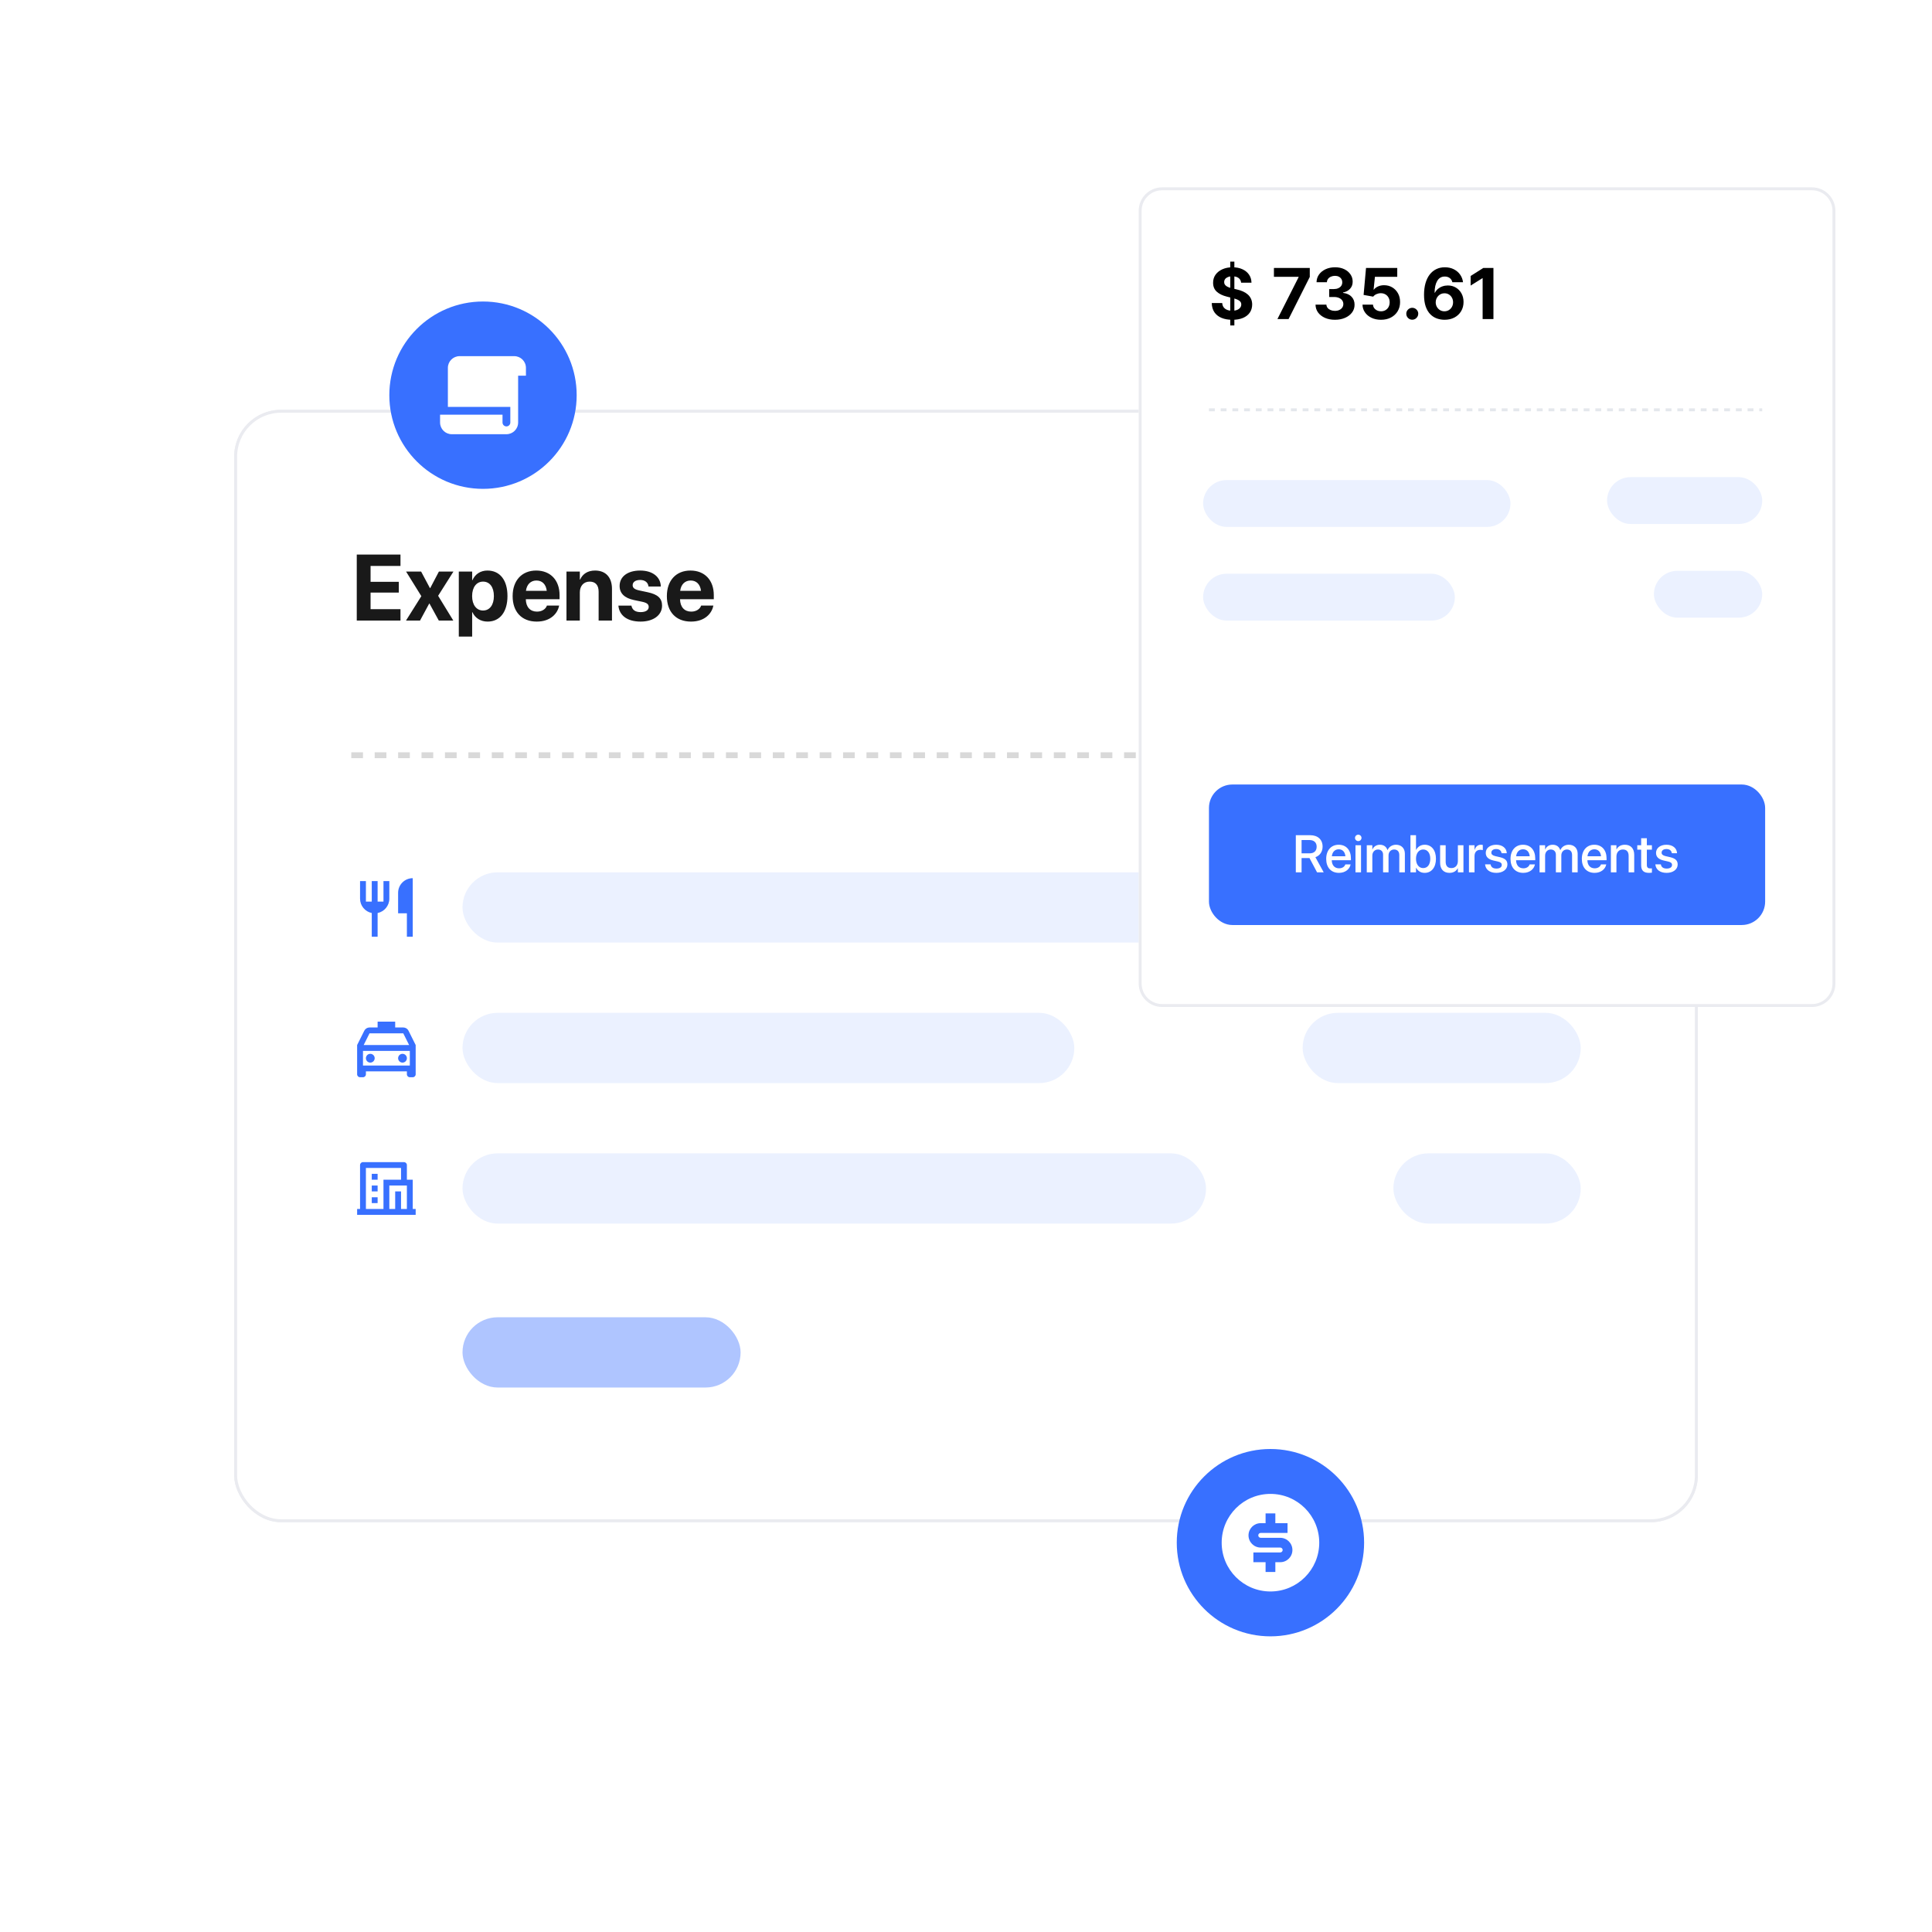 <svg width="660" height="660" viewBox="0 0 660 660" fill="none" xmlns="http://www.w3.org/2000/svg">
<rect x="80.5" y="140.5" width="499" height="379" rx="15.5" fill="white" stroke="#EAEBF0"/>
<rect x="80.5" y="140.5" width="499" height="379" rx="15.5" fill="white" stroke="#EAEBF0"/>
<circle cx="165" cy="135" r="32" fill="#3870FF"/>
<path d="M175.667 121.667C177.877 121.667 179.667 123.458 179.667 125.667V128.334H177.001V144.334C177.001 146.543 175.21 148.334 173.001 148.334H154.334C152.125 148.334 150.334 146.543 150.334 144.334V141.667H171.667V144.334C171.667 145.017 172.182 145.581 172.845 145.658L173.001 145.667C173.684 145.667 174.248 145.152 174.325 144.489L174.334 144.334V139H153.001V125.667C153.001 123.458 154.792 121.667 157.001 121.667H175.667Z" fill="white"/>
<circle cx="434" cy="527" r="32" fill="#3870FF"/>
<path d="M434.008 543.671C424.804 543.671 417.342 536.209 417.342 527.005C417.342 517.8 424.804 510.338 434.008 510.338C443.213 510.338 450.675 517.8 450.675 527.005C450.675 536.209 443.213 543.671 434.008 543.671ZM428.175 530.338V533.671H432.342V537.005H435.675V533.671H437.342C439.643 533.671 441.508 531.806 441.508 529.505C441.508 527.203 439.643 525.338 437.342 525.338H430.675C430.215 525.338 429.842 524.965 429.842 524.505C429.842 524.044 430.215 523.671 430.675 523.671H439.842V520.338H435.675V517.005H432.342V520.338H430.675C428.374 520.338 426.508 522.203 426.508 524.505C426.508 526.806 428.374 528.671 430.675 528.671H437.342C437.802 528.671 438.175 529.044 438.175 529.505C438.175 529.965 437.802 530.338 437.342 530.338H428.175Z" fill="white"/>
<path d="M121.875 212H136.812V208.109H126.594V202.438H136.234V198.75H126.594V193.344H136.812V189.453H121.875V212ZM138.688 212H143.484L146.625 206.188H146.719L149.906 212H154.859L149.672 203.531L154.906 195.25H149.938L146.969 200.906H146.875L143.859 195.25H138.719L143.938 203.656L138.688 212ZM156.734 217.469H161.297V209.141H161.391C162.297 211.125 164.188 212.344 166.578 212.344C170.766 212.344 173.359 209.062 173.359 203.625V203.609C173.359 198.156 170.766 194.906 166.516 194.906C164.141 194.906 162.312 196.141 161.406 198.172H161.297V195.25H156.734V217.469ZM165.016 208.562C162.797 208.562 161.281 206.656 161.281 203.641V203.625C161.281 200.594 162.797 198.688 165.016 198.688C167.281 198.688 168.719 200.547 168.719 203.609V203.625C168.719 206.672 167.281 208.562 165.016 208.562ZM183.359 212.344C188.141 212.344 190.453 209.516 190.969 207.047L191.016 206.875H186.828L186.797 206.969C186.469 207.906 185.328 208.938 183.453 208.938C181.125 208.938 179.672 207.375 179.625 204.703H191.156V203.297C191.156 198.234 188.078 194.906 183.172 194.906C178.266 194.906 175.125 198.312 175.125 203.641V203.656C175.125 209.016 178.234 212.344 183.359 212.344ZM183.25 198.312C185.141 198.312 186.5 199.516 186.781 201.828H179.672C179.969 199.562 181.375 198.312 183.25 198.312ZM193.516 212H198.078V202.375C198.078 200.188 199.375 198.688 201.422 198.688C203.469 198.688 204.5 199.938 204.5 202.125V212H209.062V201.188C209.062 197.266 206.969 194.906 203.281 194.906C200.75 194.906 199.031 196.078 198.172 198H198.078V195.25H193.516V212ZM218.844 212.344C223.156 212.344 226.172 210.188 226.172 206.906V206.891C226.172 204.422 224.734 203.047 221.234 202.312L218.391 201.703C216.703 201.344 216.125 200.781 216.125 199.922V199.906C216.125 198.828 217.109 198.125 218.688 198.125C220.375 198.125 221.359 199.031 221.516 200.234L221.531 200.359H225.734V200.203C225.625 197.266 223.141 194.906 218.688 194.906C214.422 194.906 211.672 196.969 211.672 200.156V200.172C211.672 202.672 213.312 204.297 216.562 204.984L219.406 205.578C221.047 205.938 221.609 206.453 221.609 207.344V207.359C221.609 208.438 220.562 209.109 218.844 209.109C217.016 209.109 216.031 208.344 215.734 207.031L215.703 206.891H211.25L211.266 207.031C211.625 210.203 214.203 212.344 218.844 212.344ZM236.047 212.344C240.828 212.344 243.141 209.516 243.656 207.047L243.703 206.875H239.516L239.484 206.969C239.156 207.906 238.016 208.938 236.141 208.938C233.812 208.938 232.359 207.375 232.312 204.703H243.844V203.297C243.844 198.234 240.766 194.906 235.859 194.906C230.953 194.906 227.812 198.312 227.812 203.641V203.656C227.812 209.016 230.922 212.344 236.047 212.344ZM235.938 198.312C237.828 198.312 239.188 199.516 239.469 201.828H232.359C232.656 199.562 234.062 198.312 235.938 198.312Z" fill="black" fill-opacity="0.9"/>
<path d="M120 258H540" stroke="black" stroke-opacity="0.15" stroke-width="2" stroke-dasharray="4 4"/>
<rect x="158" y="298" width="254" height="24" rx="12" fill="#EBF1FF"/>
<rect x="158" y="394" width="254" height="24" rx="12" fill="#EBF1FF"/>
<rect x="476" y="298" width="64" height="24" rx="12" fill="#EBF1FF"/>
<rect x="476" y="394" width="64" height="24" rx="12" fill="#EBF1FF"/>
<rect x="445" y="346" width="95" height="24" rx="12" fill="#EBF1FF"/>
<rect opacity="0.4" x="158" y="450" width="95" height="24" rx="12" fill="#3870FF"/>
<rect x="158" y="346" width="209" height="24" rx="12" fill="#EBF1FF"/>
<path d="M141 300V320H139V312H136V305C136 302.239 138.239 300 141 300ZM129 311.9V320H127V311.9C124.718 311.437 123 309.419 123 307V301H125V308H127V301H129V308H131V301H133V307C133 309.419 131.282 311.437 129 311.9Z" fill="#3870FF"/>
<path d="M142 357V367C142 367.552 141.552 368 141 368H140C139.448 368 139 367.552 139 367V366H125V367C125 367.552 124.552 368 124 368H123C122.448 368 122 367.552 122 367V357L124.447 352.106C124.786 351.428 125.479 351 126.236 351H129V349H135V351H137.764C138.522 351 139.214 351.428 139.553 352.106L142 357ZM140 359H124V364H140V359ZM124.236 357H139.764L137.764 353H126.236L124.236 357ZM126.5 363C125.672 363 125 362.328 125 361.5C125 360.672 125.672 360 126.5 360C127.328 360 128 360.672 128 361.5C128 362.328 127.328 363 126.5 363ZM137.5 363C136.672 363 136 362.328 136 361.5C136 360.672 136.672 360 137.5 360C138.328 360 139 360.672 139 361.5C139 362.328 138.328 363 137.5 363Z" fill="#3870FF"/>
<path d="M142 415H122V413H123V398C123 397.448 123.448 397 124 397H138C138.552 397 139 397.448 139 398V403H141V413H142V415ZM137 413H139V405H133V413H135V407H137V413ZM137 403V399H125V413H131V403H137ZM127 405H129V407H127V405ZM127 409H129V411H127V409ZM127 401H129V403H127V401Z" fill="#3870FF"/>
<g filter="url(#filter0_d_1148_3793)">
<path d="M389 68C389 63.582 392.582 60 397 60H619C623.418 60 627 63.582 627 68V332C627 336.418 623.418 340 619 340H397C392.582 340 389 336.418 389 332V68Z" fill="white"/>
<path d="M389.5 68C389.5 63.858 392.858 60.5 397 60.5H619C623.142 60.5 626.5 63.858 626.5 68V332C626.5 336.142 623.142 339.5 619 339.5H397C392.858 339.5 389.5 336.142 389.5 332V68Z" stroke="#EAEBF0"/>
</g>
<rect x="414" y="269" width="188" height="46" rx="7" fill="#3870FF"/>
<path d="M442.669 298H444.638V293.131H447.345L449.929 298H452.196L449.357 292.832C450.878 292.313 451.818 290.942 451.818 289.22V289.202C451.818 286.82 450.184 285.317 447.591 285.317H442.669V298ZM444.638 291.514V286.97H447.345C448.856 286.97 449.788 287.813 449.788 289.22V289.237C449.788 290.679 448.918 291.514 447.397 291.514H444.638ZM457.408 298.185C459.649 298.185 461.073 296.849 461.372 295.381L461.39 295.284H459.588L459.562 295.354C459.324 296.049 458.577 296.629 457.452 296.629C455.94 296.629 454.982 295.609 454.947 293.86H461.495V293.219C461.495 290.441 459.904 288.578 457.312 288.578C454.719 288.578 453.049 290.512 453.049 293.403V293.412C453.049 296.33 454.692 298.185 457.408 298.185ZM457.32 290.134C458.56 290.134 459.456 290.916 459.614 292.516H454.974C455.141 290.969 456.09 290.134 457.32 290.134ZM464 287.33C464.624 287.33 465.107 286.838 465.107 286.24C465.107 285.634 464.624 285.142 464 285.142C463.385 285.142 462.893 285.634 462.893 286.24C462.893 286.838 463.385 287.33 464 287.33ZM463.051 298H464.949V288.754H463.051V298ZM466.909 298H468.808V292.287C468.808 291.092 469.607 290.204 470.732 290.204C471.805 290.204 472.481 290.89 472.481 291.962V298H474.345V292.217C474.345 291.048 475.127 290.204 476.252 290.204C477.377 290.204 478.019 290.898 478.019 292.103V298H479.926V291.646C479.926 289.791 478.73 288.578 476.902 288.578C475.584 288.578 474.494 289.272 474.02 290.397H473.976C473.606 289.237 472.675 288.578 471.4 288.578C470.188 288.578 469.247 289.22 468.852 290.187H468.808V288.754H466.909V298ZM486.676 298.185C489.022 298.185 490.543 296.321 490.543 293.377V293.368C490.543 290.424 489.014 288.578 486.693 288.578C485.384 288.578 484.329 289.237 483.775 290.327H483.731V285.317H481.833V298H483.731V296.436H483.775C484.32 297.517 485.349 298.185 486.676 298.185ZM486.175 296.55C484.733 296.55 483.723 295.302 483.723 293.377V293.368C483.723 291.452 484.742 290.204 486.175 290.204C487.669 290.204 488.601 291.417 488.601 293.368V293.377C488.601 295.346 487.669 296.55 486.175 296.55ZM495.157 298.185C496.563 298.185 497.504 297.543 497.987 296.611H498.031V298H499.938V288.754H498.031V294.15C498.031 295.592 497.17 296.55 495.834 296.55C494.516 296.55 493.865 295.776 493.865 294.379V288.754H491.967V294.748C491.967 296.875 493.127 298.185 495.157 298.185ZM501.819 298H503.718V292.489C503.718 291.109 504.474 290.31 505.695 290.31C506.064 290.31 506.398 290.354 506.548 290.415V288.648C506.398 288.622 506.161 288.578 505.889 288.578C504.834 288.578 504.061 289.255 503.762 290.336H503.718V288.754H501.819V298ZM511.188 298.185C513.368 298.185 514.95 297.024 514.95 295.337V295.328C514.95 294.001 514.229 293.254 512.34 292.814L510.837 292.472C509.844 292.234 509.466 291.848 509.466 291.276V291.268C509.466 290.529 510.107 290.046 511.127 290.046C512.199 290.046 512.832 290.608 512.946 291.417L512.955 291.479H514.739L514.73 291.373C514.634 289.8 513.315 288.578 511.127 288.578C509 288.578 507.559 289.712 507.559 291.364V291.373C507.559 292.718 508.429 293.562 510.187 293.966L511.698 294.309C512.691 294.546 513.025 294.889 513.025 295.486V295.495C513.025 296.242 512.34 296.717 511.197 296.717C510.028 296.717 509.396 296.216 509.22 295.363L509.202 295.275H507.321L507.33 295.354C507.523 297.042 508.877 298.185 511.188 298.185ZM520.373 298.185C522.614 298.185 524.038 296.849 524.337 295.381L524.354 295.284H522.553L522.526 295.354C522.289 296.049 521.542 296.629 520.417 296.629C518.905 296.629 517.947 295.609 517.912 293.86H524.46V293.219C524.46 290.441 522.869 288.578 520.276 288.578C517.684 288.578 516.014 290.512 516.014 293.403V293.412C516.014 296.33 517.657 298.185 520.373 298.185ZM520.285 290.134C521.524 290.134 522.421 290.916 522.579 292.516H517.938C518.105 290.969 519.055 290.134 520.285 290.134ZM525.937 298H527.835V292.287C527.835 291.092 528.635 290.204 529.76 290.204C530.832 290.204 531.509 290.89 531.509 291.962V298H533.372V292.217C533.372 291.048 534.154 290.204 535.279 290.204C536.404 290.204 537.046 290.898 537.046 292.103V298H538.953V291.646C538.953 289.791 537.758 288.578 535.93 288.578C534.611 288.578 533.521 289.272 533.047 290.397H533.003C532.634 289.237 531.702 288.578 530.428 288.578C529.215 288.578 528.274 289.22 527.879 290.187H527.835V288.754H525.937V298ZM544.736 298.185C546.978 298.185 548.401 296.849 548.7 295.381L548.718 295.284H546.916L546.89 295.354C546.652 296.049 545.905 296.629 544.78 296.629C543.269 296.629 542.311 295.609 542.275 293.86H548.823V293.219C548.823 290.441 547.232 288.578 544.64 288.578C542.047 288.578 540.377 290.512 540.377 293.403V293.412C540.377 296.33 542.021 298.185 544.736 298.185ZM544.648 290.134C545.888 290.134 546.784 290.916 546.942 292.516H542.302C542.469 290.969 543.418 290.134 544.648 290.134ZM550.3 298H552.198V292.612C552.198 291.171 553.06 290.204 554.396 290.204C555.714 290.204 556.364 290.986 556.364 292.375V298H558.271V292.015C558.271 289.888 557.103 288.578 555.072 288.578C553.675 288.578 552.726 289.211 552.242 290.151H552.198V288.754H550.3V298ZM563.352 298.185C563.738 298.185 564.099 298.141 564.318 298.105V296.638C564.178 296.655 564.011 296.673 563.809 296.673C563.009 296.673 562.587 296.392 562.587 295.451V290.266H564.318V288.754H562.587V286.346H560.645V288.754H559.317V290.266H560.645V295.565C560.645 297.411 561.523 298.185 563.352 298.185ZM569.354 298.185C571.534 298.185 573.116 297.024 573.116 295.337V295.328C573.116 294.001 572.396 293.254 570.506 292.814L569.003 292.472C568.01 292.234 567.632 291.848 567.632 291.276V291.268C567.632 290.529 568.273 290.046 569.293 290.046C570.365 290.046 570.998 290.608 571.112 291.417L571.121 291.479H572.905L572.896 291.373C572.8 289.8 571.481 288.578 569.293 288.578C567.166 288.578 565.725 289.712 565.725 291.364V291.373C565.725 292.718 566.595 293.562 568.353 293.966L569.864 294.309C570.857 294.546 571.191 294.889 571.191 295.486V295.495C571.191 296.242 570.506 296.717 569.363 296.717C568.194 296.717 567.562 296.216 567.386 295.363L567.368 295.275H565.487L565.496 295.354C565.689 297.042 567.043 298.185 569.354 298.185Z" fill="white"/>
<rect x="414" y="269" width="188" height="46" rx="7" stroke="#3870FF" stroke-width="2"/>
<rect x="411" y="164" width="105" height="16" rx="8" fill="#EBF1FF"/>
<rect x="549" y="163" width="53" height="16" rx="8" fill="#EBF1FF"/>
<rect x="411" y="196" width="86" height="16" rx="8" fill="#EBF1FF"/>
<rect x="565" y="195" width="37" height="16" rx="8" fill="#EBF1FF"/>
<path d="M420.278 111.182V89.364H421.676V111.182H420.278ZM423.986 96.565C423.918 95.878 423.625 95.344 423.108 94.963C422.591 94.582 421.889 94.392 421.003 94.392C420.401 94.392 419.892 94.477 419.477 94.648C419.063 94.812 418.744 95.043 418.523 95.338C418.307 95.633 418.199 95.969 418.199 96.344C418.188 96.656 418.253 96.929 418.395 97.162C418.543 97.395 418.744 97.597 419 97.767C419.256 97.932 419.551 98.077 419.886 98.202C420.222 98.321 420.58 98.423 420.96 98.508L422.528 98.883C423.29 99.054 423.989 99.281 424.625 99.565C425.261 99.849 425.813 100.199 426.278 100.614C426.744 101.028 427.105 101.517 427.361 102.08C427.622 102.642 427.756 103.287 427.761 104.014C427.756 105.082 427.483 106.009 426.943 106.793C426.409 107.571 425.636 108.176 424.625 108.608C423.619 109.034 422.406 109.247 420.986 109.247C419.577 109.247 418.349 109.031 417.304 108.599C416.264 108.168 415.452 107.528 414.866 106.682C414.287 105.83 413.983 104.776 413.955 103.52H417.526C417.565 104.105 417.733 104.594 418.028 104.986C418.33 105.372 418.73 105.665 419.23 105.864C419.736 106.057 420.307 106.153 420.943 106.153C421.568 106.153 422.111 106.062 422.571 105.881C423.037 105.699 423.398 105.446 423.653 105.122C423.909 104.798 424.037 104.426 424.037 104.006C424.037 103.614 423.92 103.284 423.688 103.017C423.46 102.75 423.125 102.523 422.682 102.335C422.244 102.148 421.707 101.977 421.071 101.824L419.17 101.347C417.699 100.989 416.537 100.429 415.685 99.668C414.832 98.906 414.409 97.881 414.415 96.591C414.409 95.534 414.69 94.611 415.259 93.821C415.832 93.031 416.619 92.415 417.619 91.972C418.619 91.528 419.756 91.307 421.028 91.307C422.324 91.307 423.455 91.528 424.42 91.972C425.392 92.415 426.148 93.031 426.688 93.821C427.227 94.611 427.506 95.526 427.523 96.565H423.986ZM436.386 109L443.622 94.682V94.562H435.193V91.546H447.44V94.605L440.196 109H436.386ZM456.023 109.239C454.75 109.239 453.616 109.02 452.622 108.582C451.634 108.139 450.852 107.531 450.278 106.759C449.71 105.98 449.418 105.082 449.401 104.065H453.116C453.139 104.491 453.278 104.866 453.534 105.19C453.795 105.509 454.142 105.756 454.574 105.932C455.006 106.108 455.491 106.196 456.031 106.196C456.594 106.196 457.091 106.097 457.523 105.898C457.955 105.699 458.293 105.423 458.537 105.071C458.781 104.719 458.903 104.312 458.903 103.852C458.903 103.386 458.773 102.974 458.511 102.616C458.256 102.253 457.886 101.969 457.403 101.764C456.926 101.56 456.358 101.457 455.699 101.457H454.071V98.747H455.699C456.256 98.747 456.747 98.651 457.173 98.457C457.605 98.264 457.94 97.997 458.179 97.656C458.418 97.31 458.537 96.906 458.537 96.446C458.537 96.008 458.432 95.625 458.222 95.296C458.017 94.96 457.727 94.699 457.352 94.511C456.983 94.324 456.551 94.23 456.057 94.23C455.557 94.23 455.099 94.321 454.685 94.503C454.27 94.679 453.938 94.932 453.688 95.261C453.438 95.591 453.304 95.977 453.287 96.421H449.75C449.767 95.415 450.054 94.528 450.611 93.761C451.168 92.994 451.918 92.395 452.861 91.963C453.81 91.526 454.881 91.307 456.074 91.307C457.278 91.307 458.332 91.526 459.236 91.963C460.139 92.401 460.841 92.992 461.341 93.736C461.847 94.474 462.097 95.304 462.091 96.224C462.097 97.202 461.793 98.017 461.179 98.671C460.571 99.324 459.778 99.739 458.801 99.915V100.051C460.085 100.216 461.063 100.662 461.733 101.389C462.409 102.111 462.744 103.014 462.739 104.099C462.744 105.094 462.457 105.977 461.878 106.75C461.304 107.523 460.511 108.131 459.5 108.574C458.489 109.017 457.33 109.239 456.023 109.239ZM471.766 109.239C470.562 109.239 469.488 109.017 468.545 108.574C467.607 108.131 466.863 107.52 466.312 106.741C465.761 105.963 465.474 105.071 465.451 104.065H469.031C469.07 104.741 469.354 105.29 469.883 105.71C470.411 106.131 471.039 106.341 471.766 106.341C472.346 106.341 472.857 106.213 473.3 105.957C473.749 105.696 474.099 105.335 474.349 104.875C474.604 104.409 474.732 103.875 474.732 103.273C474.732 102.659 474.602 102.119 474.34 101.653C474.085 101.187 473.729 100.824 473.275 100.562C472.82 100.301 472.3 100.168 471.715 100.162C471.204 100.162 470.707 100.267 470.224 100.477C469.746 100.687 469.374 100.974 469.107 101.338L465.826 100.75L466.653 91.546H477.323V94.562H469.695L469.244 98.935H469.346C469.653 98.503 470.116 98.145 470.735 97.861C471.354 97.577 472.048 97.435 472.815 97.435C473.866 97.435 474.803 97.682 475.627 98.176C476.451 98.671 477.102 99.349 477.579 100.213C478.056 101.071 478.292 102.06 478.286 103.179C478.292 104.355 478.019 105.401 477.468 106.315C476.923 107.224 476.158 107.94 475.175 108.463C474.198 108.98 473.062 109.239 471.766 109.239ZM482.454 109.222C481.891 109.222 481.408 109.023 481.005 108.625C480.607 108.222 480.408 107.739 480.408 107.176C480.408 106.619 480.607 106.142 481.005 105.744C481.408 105.347 481.891 105.148 482.454 105.148C482.999 105.148 483.477 105.347 483.886 105.744C484.295 106.142 484.499 106.619 484.499 107.176C484.499 107.551 484.403 107.895 484.21 108.207C484.022 108.514 483.775 108.761 483.468 108.949C483.161 109.131 482.823 109.222 482.454 109.222ZM493.442 109.239C492.544 109.233 491.678 109.082 490.842 108.787C490.013 108.491 489.268 108.011 488.609 107.347C487.95 106.682 487.428 105.801 487.041 104.705C486.661 103.608 486.47 102.261 486.47 100.665C486.476 99.199 486.643 97.889 486.973 96.736C487.308 95.577 487.786 94.594 488.405 93.787C489.03 92.98 489.777 92.367 490.646 91.946C491.516 91.52 492.49 91.307 493.57 91.307C494.734 91.307 495.763 91.534 496.655 91.989C497.547 92.438 498.263 93.048 498.803 93.821C499.348 94.594 499.678 95.46 499.791 96.421H496.152C496.01 95.812 495.712 95.335 495.257 94.989C494.803 94.642 494.24 94.469 493.57 94.469C492.433 94.469 491.57 94.963 490.979 95.952C490.393 96.94 490.095 98.284 490.084 99.983H490.203C490.464 99.466 490.817 99.026 491.26 98.662C491.709 98.293 492.217 98.011 492.786 97.818C493.359 97.619 493.964 97.52 494.601 97.52C495.635 97.52 496.555 97.764 497.362 98.253C498.169 98.736 498.805 99.401 499.271 100.247C499.737 101.094 499.97 102.062 499.97 103.153C499.97 104.335 499.695 105.386 499.143 106.307C498.598 107.227 497.834 107.949 496.851 108.472C495.874 108.989 494.737 109.244 493.442 109.239ZM493.425 106.341C493.993 106.341 494.501 106.205 494.95 105.932C495.399 105.659 495.751 105.29 496.007 104.824C496.263 104.358 496.391 103.835 496.391 103.256C496.391 102.676 496.263 102.156 496.007 101.696C495.757 101.236 495.411 100.869 494.967 100.597C494.524 100.324 494.018 100.188 493.45 100.188C493.024 100.188 492.629 100.267 492.266 100.426C491.908 100.585 491.592 100.807 491.32 101.091C491.053 101.375 490.842 101.705 490.689 102.08C490.536 102.449 490.459 102.844 490.459 103.264C490.459 103.827 490.587 104.341 490.842 104.807C491.104 105.273 491.456 105.645 491.899 105.923C492.348 106.202 492.857 106.341 493.425 106.341ZM510.18 91.546V109H506.49V95.048H506.388L502.391 97.554V94.281L506.712 91.546H510.18Z" fill="black"/>
<path d="M413 140H602" stroke="#E4E7EC" stroke-dasharray="2 2"/>
<defs>
<filter id="filter0_d_1148_3793" x="365" y="40" width="286" height="328" filterUnits="userSpaceOnUse" color-interpolation-filters="sRGB">
<feFlood flood-opacity="0" result="BackgroundImageFix"/>
<feColorMatrix in="SourceAlpha" type="matrix" values="0 0 0 0 0 0 0 0 0 0 0 0 0 0 0 0 0 0 127 0" result="hardAlpha"/>
<feOffset dy="4"/>
<feGaussianBlur stdDeviation="12"/>
<feComposite in2="hardAlpha" operator="out"/>
<feColorMatrix type="matrix" values="0 0 0 0 0 0 0 0 0 0 0 0 0 0 0 0 0 0 0.1 0"/>
<feBlend mode="normal" in2="BackgroundImageFix" result="effect1_dropShadow_1148_3793"/>
<feBlend mode="normal" in="SourceGraphic" in2="effect1_dropShadow_1148_3793" result="shape"/>
</filter>
</defs>
</svg>

